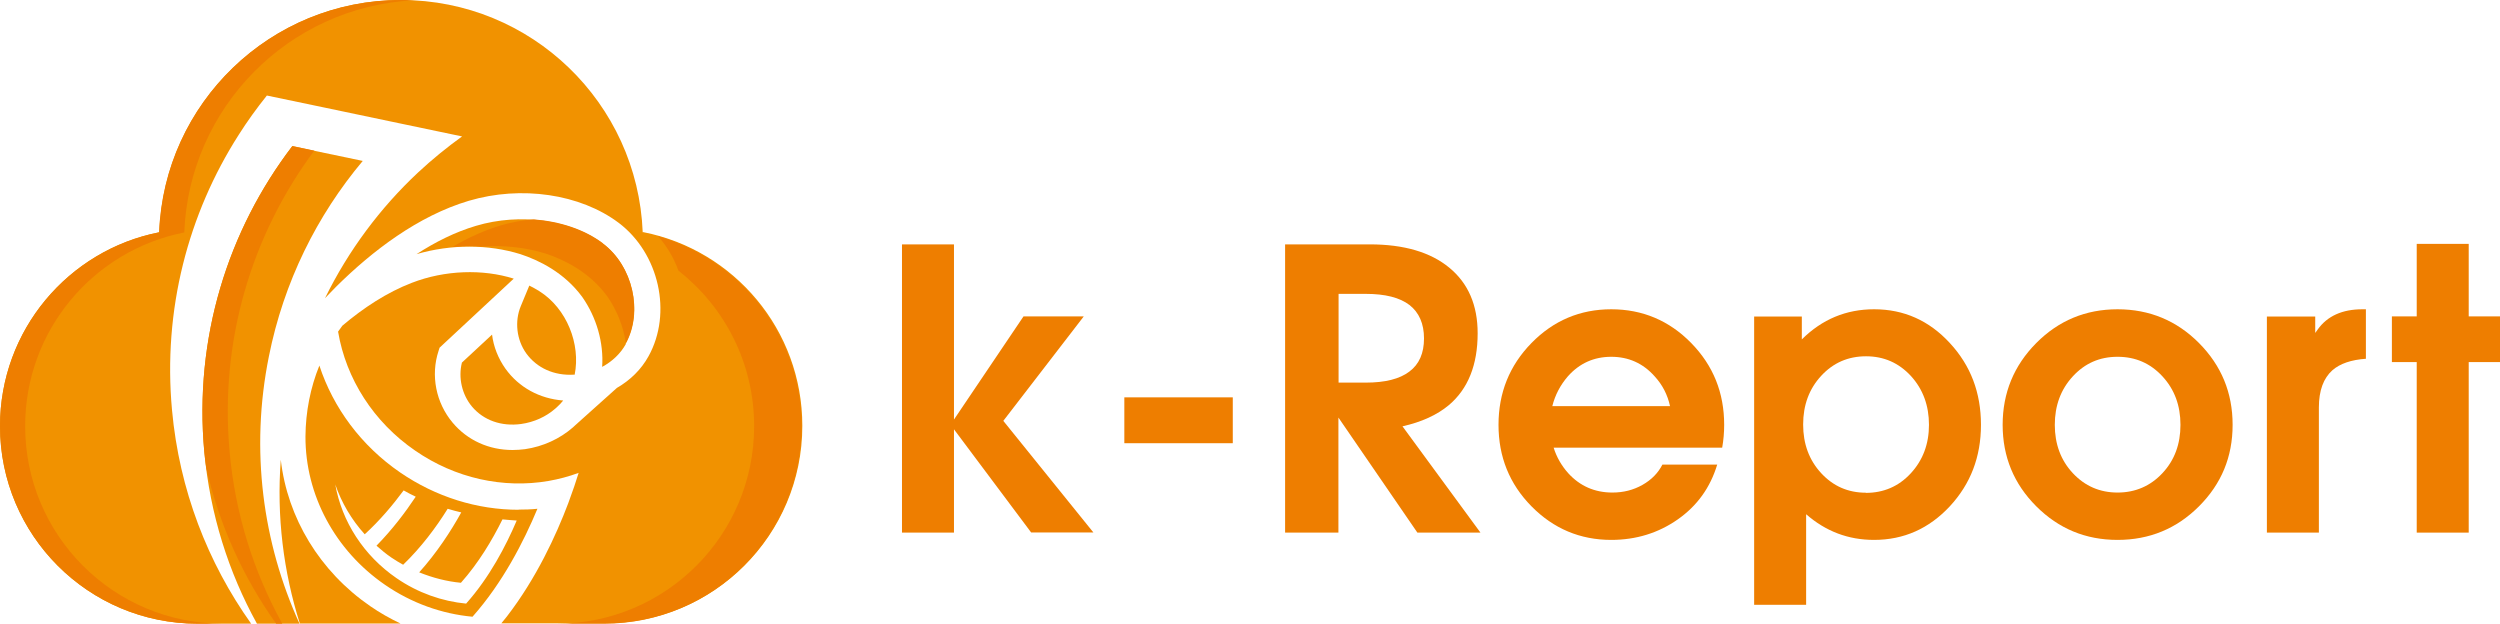 <?xml version="1.0" encoding="UTF-8"?>
<svg id="_レイヤー_1" data-name="レイヤー 1" xmlns="http://www.w3.org/2000/svg" viewBox="0 0 151 37.67">
  <defs>
    <style>
      .cls-1 {
        fill: #ee7e00;
      }

      .cls-1, .cls-2 {
        stroke-width: 0px;
      }

      .cls-2 {
        fill: #f19200;
      }
    </style>
  </defs>
  <path class="cls-1" d="m57.62,32.17h-3.14V14.76h3.14v10.58h0l4.2-6.23h3.64l-4.86,6.31,5.44,6.74h-3.76l-4.66-6.23h0v6.23Z"/>
  <path class="cls-1" d="m67.91,24h6.55v2.77h-6.55v-2.77Z"/>
  <path class="cls-1" d="m77.63,14.76h5.1c2.07,0,3.67.47,4.81,1.41,1.14.94,1.71,2.26,1.71,3.96,0,1.91-.58,3.36-1.74,4.34-.72.6-1.65,1.02-2.8,1.28l4.71,6.42h-3.81l-4.77-6.95v6.95h-3.22V14.76Zm3.22,8.35h1.64c1.17,0,2.05-.22,2.64-.67.59-.44.88-1.11.88-2s-.3-1.57-.88-2.02c-.59-.45-1.47-.67-2.64-.67h-1.64v5.35Z"/>
  <path class="cls-1" d="m97.32,32.61c-1.88,0-3.49-.68-4.82-2.03-1.33-1.35-1.99-2.99-1.99-4.92s.66-3.58,1.99-4.94c1.33-1.36,2.94-2.04,4.82-2.04s3.5.68,4.83,2.04c1.33,1.36,1.99,3,1.99,4.94,0,.47-.04.93-.12,1.38h-10.18c.18.57.47,1.08.88,1.54.71.78,1.6,1.17,2.67,1.17.66,0,1.26-.15,1.81-.46.55-.31.95-.72,1.21-1.23h3.31c-.42,1.39-1.21,2.49-2.38,3.31-1.17.82-2.51,1.24-4.03,1.24Zm3.55-8.08c-.15-.69-.46-1.29-.93-1.8-.7-.79-1.58-1.18-2.62-1.18s-1.92.39-2.62,1.18c-.45.52-.77,1.12-.94,1.8h7.11Z"/>
  <path class="cls-1" d="m105.95,19.12h2.88v1.38c1.23-1.22,2.68-1.82,4.37-1.82,1.79,0,3.32.68,4.57,2.04,1.26,1.36,1.88,3,1.88,4.94s-.63,3.57-1.88,4.92c-1.26,1.35-2.78,2.03-4.58,2.03-1.56,0-2.92-.52-4.1-1.55v5.47h-3.14v-17.41Zm6.74,10.65c1.08,0,1.99-.39,2.72-1.18.73-.79,1.1-1.77,1.1-2.93s-.36-2.15-1.09-2.95c-.73-.79-1.63-1.19-2.71-1.19s-1.98.39-2.71,1.18c-.73.79-1.09,1.77-1.09,2.94s.36,2.15,1.09,2.94c.73.79,1.63,1.18,2.7,1.18Z"/>
  <path class="cls-1" d="m122.99,30.58c-1.35-1.35-2.03-2.99-2.03-4.92s.68-3.58,2.03-4.94c1.35-1.36,2.99-2.04,4.91-2.04s3.57.68,4.92,2.04c1.35,1.36,2.03,3,2.03,4.94s-.68,3.57-2.03,4.92c-1.35,1.35-2.99,2.03-4.92,2.03s-3.56-.68-4.91-2.03Zm7.62-2c.73-.78,1.09-1.75,1.09-2.92s-.36-2.14-1.09-2.93c-.73-.79-1.63-1.18-2.71-1.18s-1.97.39-2.7,1.18c-.73.79-1.09,1.77-1.09,2.93s.36,2.14,1.09,2.92c.73.78,1.63,1.17,2.7,1.17s1.98-.39,2.71-1.17Z"/>
  <path class="cls-1" d="m136.92,19.12h2.92v.99l.15-.21c.58-.81,1.48-1.22,2.7-1.22h.21v2.99c-.88.06-1.56.29-2.02.69-.54.48-.82,1.23-.82,2.25v7.56h-3.14v-13.05Z"/>
  <path class="cls-1" d="m145.97,32.17v-10.3h-1.5v-2.76h1.5v-4.38h3.14v4.38h1.9v2.76h-1.9v10.3h-3.14Z"/>
  <g>
    <path class="cls-2" d="m16.96,27.77c-.26,3.42.16,6.76,1.15,9.89h6.08c-.63-.3-1.24-.64-1.83-1.05-3.05-2.1-5-5.33-5.4-8.84Z"/>
    <path class="cls-2" d="m31.33,30.79c-2.5,0-5-.77-7.17-2.26-2.34-1.61-4.03-3.89-4.87-6.45-.54,1.33-.83,2.79-.84,4.29-.01,3.52,1.78,6.87,4.8,8.95,1.61,1.11,3.44,1.76,5.29,1.93,1.82-2.05,3.09-4.53,3.92-6.52-.38.04-.76.05-1.14.05Zm-3.16,5.67c-1.47-.14-2.93-.65-4.22-1.54-1.98-1.36-3.3-3.41-3.7-5.66.38,1.1.98,2.13,1.78,3.01.91-.83,1.69-1.76,2.35-2.65.23.13.47.26.73.38-.63.95-1.42,1.99-2.37,2.96.28.25.57.49.89.71.24.16.48.31.72.44,1.08-1.04,1.98-2.24,2.69-3.38.26.08.53.15.82.22-.63,1.14-1.48,2.44-2.54,3.62.82.33,1.67.55,2.52.63,1.06-1.19,1.88-2.56,2.51-3.83.28.03.57.05.86.07-.66,1.55-1.65,3.44-3.05,5.01Z"/>
    <path class="cls-2" d="m38.82,14.03c-.31-7.8-6.72-14.03-14.6-14.03s-14.3,6.23-14.6,14.03C4.13,15.11,0,19.94,0,25.74c0,6.59,5.34,11.93,11.93,11.93h3.24c-2.62-3.68-4.34-8.08-4.78-12.9-.56-6.07.98-11.86,4.03-16.63.52-.82,1.09-1.61,1.7-2.37l3.54.74,4.43.93,3.82.8c-.93.67-1.81,1.39-2.65,2.17-2.29,2.14-4.21,4.71-5.63,7.6.22-.23.44-.46.67-.69,2.2-2.18,4.96-4.28,8.01-5.19,3.17-.94,6.73-.42,9.06,1.33,2.44,1.84,3.25,5.45,1.8,8.06-.44.8-1.11,1.45-1.91,1.91l-2.51,2.25-.14.13h0s0,0,0,0c-.79.69-1.8,1.16-2.9,1.32-.25.03-.5.05-.75.05-1.43,0-2.72-.58-3.62-1.65-1.01-1.2-1.34-2.86-.85-4.34l.06-.19,4.48-4.17c-1.87-.59-4.16-.52-6.15.25-1.51.58-2.92,1.51-4.2,2.59-.09.12-.18.24-.26.36.48,2.85,2.14,5.46,4.66,7.19,2.42,1.67,5.31,2.3,8.05,1.83.62-.11,1.23-.27,1.82-.49-.15.49-.36,1.12-.63,1.84-.73,1.93-1.92,4.52-3.7,6.83-.11.14-.22.28-.34.42h6.25c6.59,0,11.93-5.34,11.93-11.93,0-5.8-4.13-10.62-9.61-11.7Z"/>
    <path class="cls-2" d="m17.66,8.82c-3.89,5.09-5.95,11.6-5.32,18.48.35,3.76,1.46,7.26,3.18,10.37h2.57c-2.22-4.88-2.99-10.48-1.85-16.14.9-4.51,2.91-8.52,5.67-11.81l-4.25-.89Z"/>
    <path class="cls-2" d="m37.79,20.77c1.07-1.92.44-4.69-1.37-6.05-1.91-1.44-5-1.88-7.67-1.08-1.25.37-2.45.97-3.59,1.71,2.09-.61,4.34-.6,6.27,0,1.1.36,2.65,1.1,3.74,2.59.86,1.23,1.3,2.75,1.2,4.22.61-.33,1.11-.8,1.43-1.38Z"/>
    <path class="cls-2" d="m34.67,22.63s.03,0,.04,0c.37-1.85-.48-4-2.13-5.04-.19-.12-.39-.23-.61-.34l-.51,1.23c-.39.93-.26,2.05.33,2.87.64.88,1.68,1.35,2.87,1.28Z"/>
    <path class="cls-2" d="m34.01,24.19c-1.42-.11-2.67-.79-3.48-1.92-.44-.62-.72-1.33-.81-2.06l-1.82,1.69c-.23.91,0,1.93.61,2.66.7.83,1.78,1.21,2.96,1.05.79-.11,1.51-.44,2.07-.93h0s.09-.08.09-.08c.14-.13.27-.26.38-.4Z"/>
  </g>
  <path class="cls-1" d="m1.52,25.74c0-5.8,4.13-10.62,9.61-11.7C11.43,6.48,17.45.41,24.97.02c-.25-.01-.51-.02-.76-.02-7.88,0-14.3,6.23-14.6,14.03C4.13,15.11,0,19.94,0,25.74c0,6.59,5.34,11.93,11.93,11.93h1.52c-6.59,0-11.93-5.34-11.93-11.93Z"/>
  <path class="cls-1" d="m17.05,37.67c-1.72-3.11-2.84-6.61-3.18-10.37-.62-6.76,1.36-13.15,5.11-18.2l-1.32-.28c-3.89,5.09-5.95,11.6-5.32,18.48.03.33.07.65.12.98.79,3.45,2.25,6.63,4.22,9.39h.37Z"/>
  <path class="cls-1" d="m39.73,14.25c.55.61.97,1.33,1.25,2.1,2.78,2.18,4.57,5.57,4.57,9.39,0,6.59-5.34,11.93-11.93,11.93h2.87c6.59,0,11.93-5.34,11.93-11.93,0-5.47-3.68-10.07-8.7-11.48Z"/>
  <path class="cls-1" d="m36.41,14.69c-1.1-.83-2.59-1.32-4.17-1.44-.67.05-1.34.17-1.98.36-1.01.3-1.99.75-2.93,1.3.59-.05,1.18-.06,1.76-.02,1.33-.09,2.65.05,3.85.42,1.1.36,2.65,1.1,3.74,2.59.58.84.97,1.81,1.12,2.81,1.04-1.92.41-4.66-1.39-6.01Z"/>
</svg>
